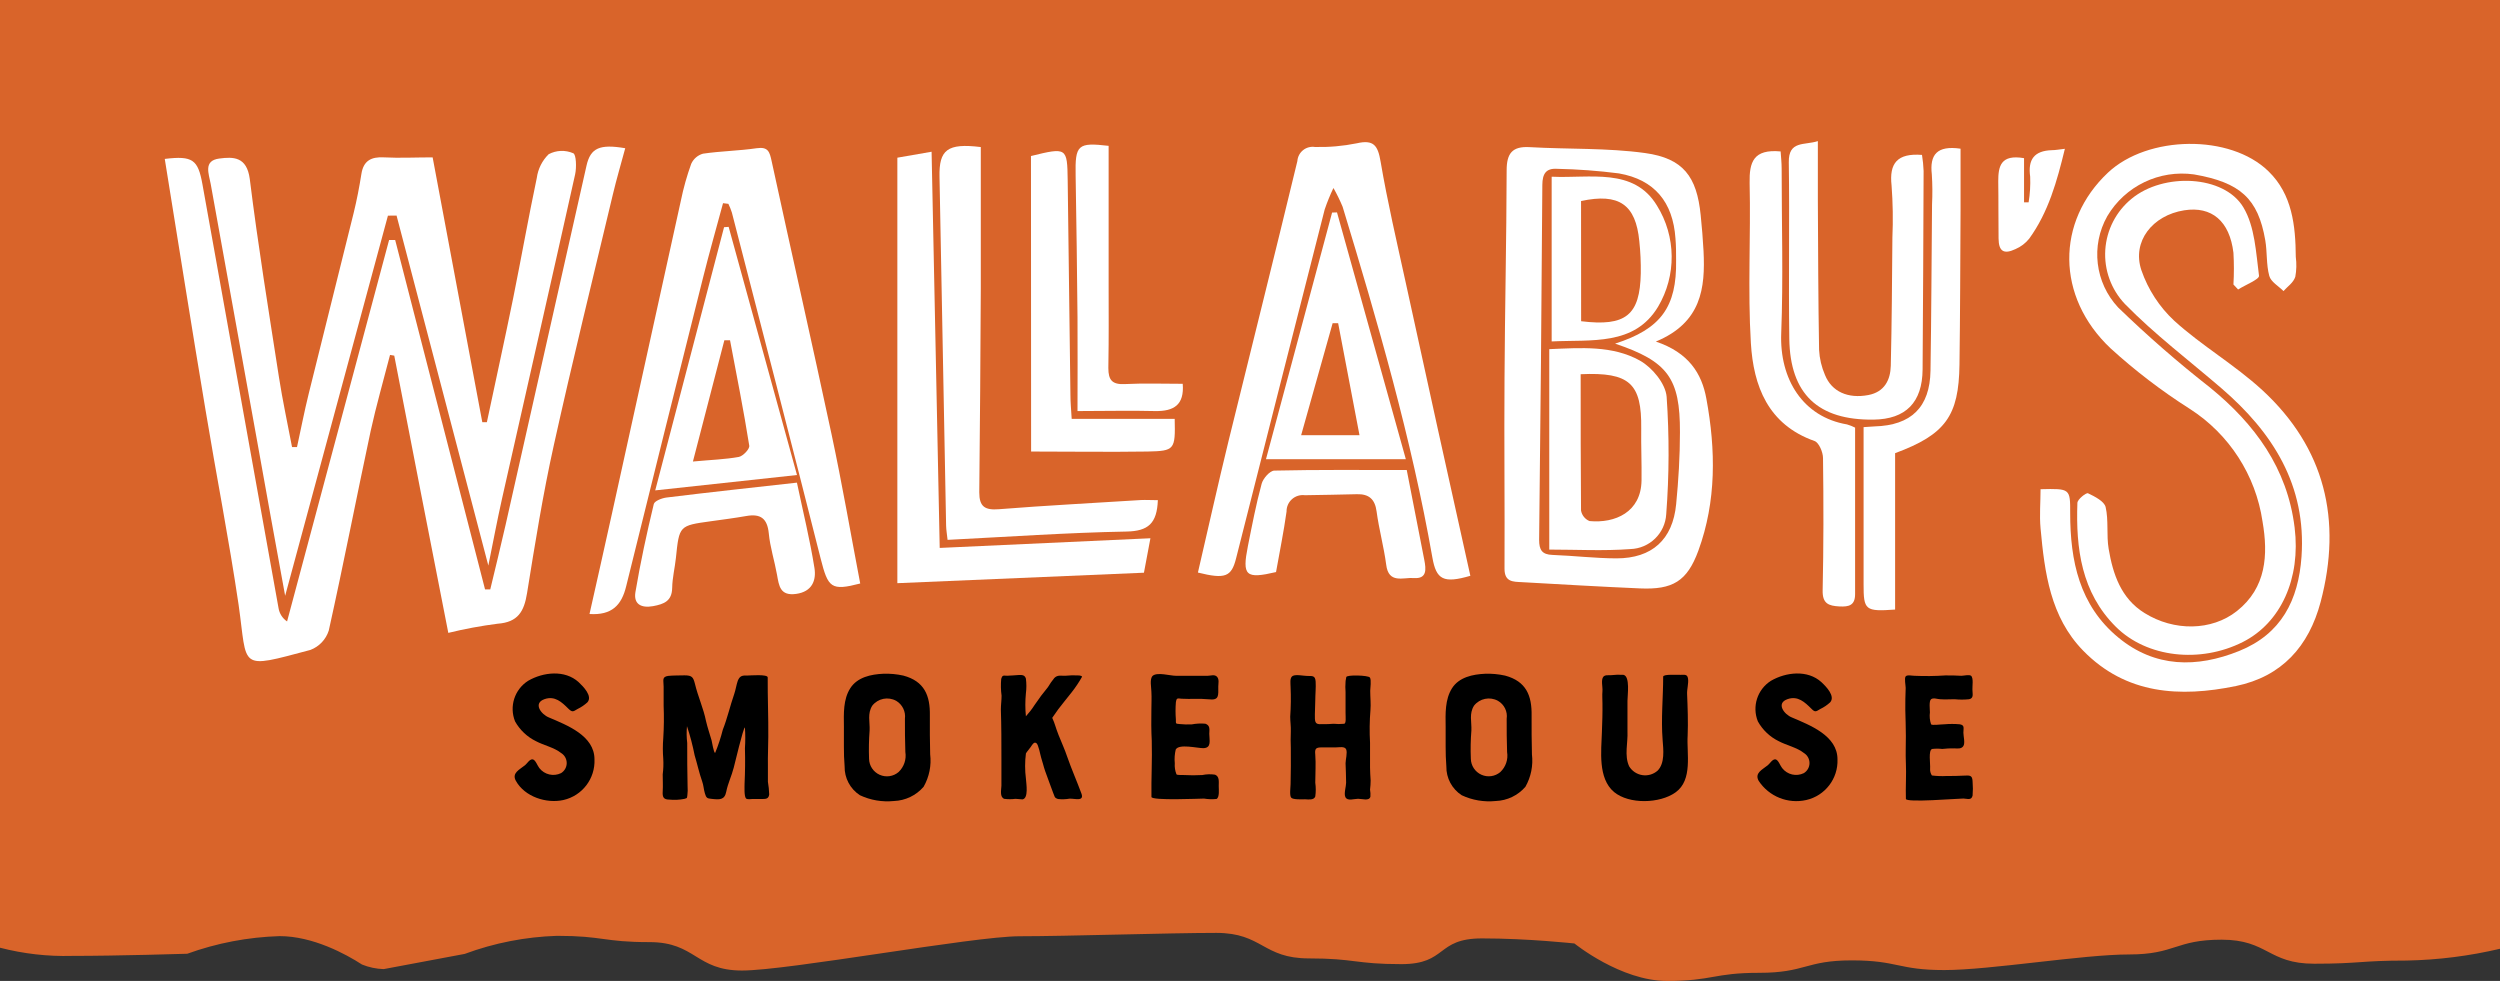 <?xml version="1.0" encoding="UTF-8"?> <svg xmlns="http://www.w3.org/2000/svg" xmlns:xlink="http://www.w3.org/1999/xlink" xmlns:xodm="http://www.corel.com/coreldraw/odm/2003" xml:space="preserve" width="190.175mm" height="74.619mm" version="1.1" style="shape-rendering:geometricPrecision; text-rendering:geometricPrecision; image-rendering:optimizeQuality; fill-rule:evenodd; clip-rule:evenodd" viewBox="0 0 190.175 74.619"><rect x="0" y="0" width="190.175" height="74.619" fill="#333333" stroke="none"/> <defs> <style type="text/css"> .fil0 {fill:#D9642A} .fil2 {fill:black} .fil1 {fill:white} </style> </defs> <g id="Layer_x0020_1">  <g id="_724766784"> <path class="fil0" d="M14.235 72.552c0,0 -5.236,0.163 -8.765,0.163 -1.844,0.05 -3.685,-0.161 -5.47,-0.623l0 -72.091 190.175 0 0 72.171c-2.33,0.55 -4.711,0.851 -7.104,0.897 -3.519,0 -3.519,0.241 -7.034,0.241 -3.513,0 -3.52,-1.829 -7.039,-1.829 -3.519,0 -3.514,1.124 -7.04,1.124 -3.524,0 -10.548,1.187 -14.062,1.187 -3.516,0 -3.521,-0.737 -7.034,-0.737 -3.514,0 -3.512,0.946 -7.027,0.946 -3.514,0 -3.514,0.618 -7.033,0.618 -3.519,0 -7.034,-2.849 -7.034,-2.849 0,0 -3.515,-0.387 -7.034,-0.387 -3.518,0 -2.618,1.958 -6.136,1.958 -3.518,0 -3.52,-0.436 -7.034,-0.436 -3.514,0 -3.52,-1.941 -7.04,-1.941 -3.52,0 -11.449,0.256 -14.968,0.256 -3.519,0 -17.593,2.607 -21.111,2.607 -3.519,0 -3.52,-2.161 -7.034,-2.161 -3.514,0 -3.52,-0.478 -7.04,-0.478 -2.4,0.076 -4.771,0.54 -7.022,1.375l-6.162 1.156c-0.567,-0.017 -1.126,-0.136 -1.651,-0.349 -1.228,-0.799 -3.745,-2.16 -6.262,-2.16 -2.403,0.072 -4.779,0.526 -7.04,1.344z"></path> <path class="fil1" d="M12.535 12.088c2.129,-0.255 2.527,0.054 2.866,1.938 1.924,10.748 3.853,21.494 5.788,32.235 0.067,0.413 0.302,0.779 0.649,1.012l7.76 -29.014 0.464 0c2.28,8.859 4.558,17.717 6.835,26.574l0.398 0c0.391,-1.641 0.799,-3.278 1.169,-4.921l6.152 -27.311c0.304,-1.347 1.002,-1.658 2.946,-1.326 -0.314,1.17 -0.656,2.321 -0.935,3.491 -1.516,6.37 -3.087,12.73 -4.503,19.125 -0.824,3.715 -1.427,7.48 -2.032,11.236 -0.224,1.396 -0.698,2.206 -2.23,2.318 -1.266,0.162 -2.521,0.395 -3.759,0.698 -1.396,-7.069 -2.747,-14.079 -4.112,-21.09l-0.321 -0.054c-0.492,1.92 -1.047,3.84 -1.47,5.77 -1.083,5.061 -2.066,10.147 -3.191,15.201 -0.217,0.677 -0.731,1.217 -1.396,1.47 -5.543,1.476 -4.765,1.448 -5.463,-3.442 -0.733,-4.967 -1.704,-9.899 -2.523,-14.856 -1.058,-6.309 -2.056,-12.641 -3.093,-19.053z"></path> <path class="fil1" d="M37.147 43.021c-2.374,-9.076 -4.674,-17.841 -6.981,-26.623l-0.656 0.007 -7.819 28.917c-0.726,-3.979 -1.445,-7.906 -2.143,-11.836 -1.18,-6.498 -2.353,-12.995 -3.52,-19.491 -0.136,-0.765 -0.582,-1.774 0.65,-1.934 1.075,-0.143 2.095,-0.149 2.322,1.55 0.625,5.04 1.441,10.06 2.22,15.082 0.276,1.78 0.659,3.543 0.995,5.313l0.379 0c0.296,-1.354 0.558,-2.712 0.89,-4.056 1.128,-4.587 2.29,-9.163 3.418,-13.746 0.241,-0.981 0.433,-1.976 0.59,-2.974 0.156,-0.999 0.742,-1.313 1.705,-1.259 1.212,0.063 2.444,0 3.714,0 1.271,6.78 2.524,13.46 3.777,20.144l0.349 0c0.663,-3.145 1.361,-6.286 2.007,-9.466 0.614,-3.037 1.151,-6.088 1.791,-9.118 0.092,-0.685 0.41,-1.319 0.904,-1.801 0.579,-0.307 1.266,-0.334 1.868,-0.073 0.227,0.087 0.261,1.083 0.143,1.609 -1.833,8.227 -3.711,16.448 -5.561,24.672 -0.363,1.613 -0.667,3.25 -1.04,5.082z"></path> <path class="fil1" d="M125.965 25.984c2.491,0.841 3.491,2.419 3.84,4.353 0.715,3.885 0.767,7.788 -0.611,11.553 -0.859,2.339 -1.958,2.978 -4.441,2.87 -2.995,-0.129 -5.989,-0.307 -8.985,-0.475 -0.656,-0.035 -1.323,0 -1.32,-1.023 0.024,-4.819 -0.035,-9.639 0,-14.458 0.028,-5.278 0.15,-10.56 0.162,-15.837 0,-1.292 0.418,-1.85 1.745,-1.774 2.932,0.171 5.892,0.049 8.789,0.45 2.897,0.402 3.934,1.78 4.227,4.726 0.091,0.907 0.171,1.819 0.217,2.729 0.138,2.814 -0.152,5.443 -3.625,6.884zm-3.107 0.157l0 0c3.491,-1.117 4.698,-2.793 4.643,-6.328 0,-0.559 0,-1.121 -0.049,-1.679 -0.189,-2.757 -1.591,-4.468 -4.3,-4.943 -1.561,-0.2 -3.131,-0.317 -4.705,-0.349 -0.856,-0.054 -1.114,0.391 -1.121,1.219 -0.058,9.004 -0.14,18.006 -0.244,27.007 0,0.764 0.217,1.117 1.016,1.145 1.625,0.059 3.246,0.258 4.869,0.262 2.699,0 4.278,-1.424 4.538,-4.119 0.178,-1.819 0.289,-3.651 0.289,-5.477 0.014,-4.119 -0.932,-5.389 -4.928,-6.737l-0.009 0.001z"></path> <path class="fil1" d="M55.001 15.457c-0.51,1.892 -1.047,3.773 -1.522,5.672 -1.964,7.817 -3.912,15.636 -5.843,23.457 -0.349,1.453 -1.093,2.231 -2.792,2.122 0.579,-2.583 1.156,-5.121 1.717,-7.679l5.236 -23.778c0.194,-0.949 0.457,-1.882 0.785,-2.792 0.17,-0.375 0.497,-0.656 0.893,-0.768 1.354,-0.199 2.737,-0.217 4.091,-0.416 0.869,-0.125 0.981,0.28 1.131,0.975 1.504,6.939 3.082,13.863 4.563,20.803 0.803,3.763 1.455,7.558 2.177,11.334 -2.216,0.576 -2.443,0.332 -3.005,-1.878 -2.213,-8.768 -4.489,-17.551 -6.758,-26.34 -0.073,-0.227 -0.161,-0.448 -0.266,-0.663l-0.408 -0.05z"></path> <path class="fil1" d="M91.126 43.553c0.792,-3.404 1.526,-6.715 2.329,-10.008 1.745,-7.1 3.52,-14.182 5.236,-21.293 0.022,-0.325 0.18,-0.625 0.433,-0.829 0.254,-0.204 0.582,-0.291 0.904,-0.242 1.067,0.026 2.134,-0.068 3.18,-0.28 1.292,-0.297 1.606,0.162 1.815,1.396 0.52,3.051 1.225,6.07 1.888,9.098 1.629,7.477 3.275,14.946 4.939,22.406 -2.045,0.596 -2.594,0.3 -2.89,-1.396 -1.595,-9.075 -4.154,-17.889 -6.827,-26.678 -0.204,-0.489 -0.437,-0.966 -0.698,-1.427 -0.254,0.531 -0.477,1.077 -0.666,1.634 -2.255,8.843 -4.501,17.686 -6.737,26.528 -0.356,1.426 -0.831,1.608 -2.905,1.092z"></path> <path class="fil1" d="M174.641 19.547c0.067,0.503 0.054,1.013 -0.038,1.512 -0.157,0.464 -0.586,0.726 -0.897,1.083 -0.379,-0.384 -0.96,-0.698 -1.083,-1.159 -0.235,-0.866 -0.15,-1.811 -0.304,-2.707 -0.548,-3.173 -1.896,-4.395 -5.421,-5.009 -2.637,-0.368 -5.238,0.883 -6.595,3.174 -1.27,2.247 -0.938,5.059 0.823,6.947 2.219,2.149 4.548,4.18 6.981,6.084 3.428,2.793 5.889,6.14 6.445,10.657 0.478,3.878 -1.047,7.247 -3.941,8.709 -3.242,1.637 -7.299,1.192 -9.659,-1.159 -2.624,-2.611 -3.047,-5.965 -2.924,-9.422 0,-0.271 0.671,-0.796 0.807,-0.734 0.516,0.245 1.235,0.611 1.34,1.047 0.236,1.019 0.054,2.133 0.23,3.177 0.325,1.933 0.942,3.78 2.73,4.886 2.24,1.396 5.103,1.372 7.026,-0.15 2.241,-1.773 2.388,-4.282 1.949,-6.814 -0.518,-3.523 -2.537,-6.649 -5.535,-8.569 -2.14,-1.359 -4.156,-2.9 -6.029,-4.608 -4.149,-3.92 -4.149,-9.639 -0.192,-13.361 3.023,-2.841 9.299,-2.957 12.217,-0.094 1.797,1.747 2.052,4.12 2.07,6.511z"></path> <path class="fil1" d="M169.898 21.642c0.046,-0.803 0.046,-1.609 0,-2.412 -0.289,-2.415 -1.651,-3.56 -3.745,-3.232 -2.405,0.379 -3.992,2.366 -3.257,4.559 0.506,1.465 1.363,2.783 2.496,3.84 2.101,1.909 4.603,3.351 6.696,5.274 4.778,4.402 6.087,9.889 4.443,16.116 -0.893,3.379 -2.955,5.679 -6.444,6.399 -4.255,0.876 -8.36,0.646 -11.62,-2.691 -2.499,-2.559 -2.932,-5.934 -3.242,-9.303 -0.091,-0.987 0,-1.993 0,-2.978 2.254,-0.054 2.259,-0.054 2.254,1.819 0,3.628 0.699,7.019 3.658,9.46 2.793,2.307 5.972,2.325 9.191,1.029 3.218,-1.296 4.516,-3.878 4.748,-7.176 0.379,-5.424 -2.178,-9.443 -6.099,-12.818 -2.46,-2.115 -5.067,-4.087 -7.33,-6.399 -1.052,-1.105 -1.595,-2.599 -1.498,-4.121 0.098,-1.523 0.827,-2.935 2.011,-3.897 2.416,-1.993 7.026,-1.804 8.496,0.666 0.873,1.462 0.956,3.431 1.187,5.199 0.034,0.276 -1.047,0.698 -1.591,1.047l-0.354 -0.38z"></path> <path class="fil1" d="M87.513 40.944c-0.21,1.117 -0.349,1.889 -0.493,2.622l-18.758 0.796 0 -32.367 2.604 -0.453c0.206,10.084 0.412,20.008 0.618,30.138l16.029 -0.735z"></path> <path class="fil1" d="M88.078 38.047c-0.066,1.773 -0.733,2.356 -2.382,2.388 -4.51,0.084 -9.016,0.401 -13.614,0.632 -0.042,-0.405 -0.105,-0.744 -0.112,-1.089 -0.17,-8.843 -0.338,-17.686 -0.502,-26.529 -0.042,-2.052 0.59,-2.576 3.141,-2.262l0 10.742c-0.023,5.175 -0.062,10.351 -0.116,15.526 0,1.089 0.426,1.365 1.491,1.282 3.595,-0.287 7.202,-0.468 10.8,-0.698 0.387,-0.018 0.785,0.009 1.294,0.009z"></path> <path class="fil1" d="M138.284 10.734l0 4.464c0.021,3.805 0.028,7.613 0.094,11.418 0.034,0.659 0.188,1.307 0.45,1.912 0.514,1.267 1.746,1.819 3.303,1.522 1.215,-0.234 1.673,-1.137 1.701,-2.223 0.079,-3.249 0.094,-6.503 0.123,-9.756 0.057,-1.32 0.036,-2.641 -0.063,-3.958 -0.189,-1.697 0.433,-2.475 2.314,-2.329 0.066,0.403 0.107,0.81 0.123,1.218 -0.016,5.033 -0.042,10.068 -0.077,15.103 -0.017,2.51 -1.281,3.784 -3.728,3.816 -4.217,0.054 -6.354,-1.937 -6.412,-6.157 -0.064,-4.472 0.028,-8.943 -0.038,-13.415 -0.026,-1.678 1.188,-1.277 2.211,-1.615z"></path> <path class="fil1" d="M78.427 11.868c2.729,-0.671 2.757,-0.646 2.792,1.836 0.07,6.001 0.136,10.35 0.209,16.35 0,0.551 0.054,1.107 0.095,1.808l7.836 0c0.054,2.349 0,2.443 -2.067,2.486 -2.943,0.045 -5.888,0 -8.856,0l-0.01 -22.48z"></path> <path class="fil1" d="M135.452 11.519c0.029,0.425 0.078,0.866 0.078,1.306 0,4.188 0.128,8.35 -0.032,12.517 -0.14,3.525 1.672,6.377 5.001,6.943 0.214,0.061 0.42,0.143 0.618,0.244l0 12.667c0,0.855 -0.468,0.975 -1.191,0.936 -0.823,-0.045 -1.3,-0.209 -1.277,-1.225 0.073,-3.351 0.073,-6.709 0.028,-10.06 0,-0.45 -0.31,-1.18 -0.646,-1.299 -3.546,-1.253 -4.646,-4.189 -4.842,-7.445 -0.244,-4.049 0,-8.123 -0.095,-12.184 -0.029,-1.574 0.273,-2.594 2.357,-2.399z"></path> <path class="fil1" d="M49.843 37.304l5.236 -20.021 0.349 -0.025c1.714,6.223 3.424,12.448 5.199,18.877l-10.784 1.169zm5.691 -11.418l0 0 -0.433 0 -2.391 9.222c1.396,-0.13 2.46,-0.163 3.49,-0.349 0.325,-0.063 0.838,-0.608 0.796,-0.855 -0.426,-2.684 -0.957,-5.35 -1.462,-8.017z"></path> <path class="fil1" d="M149.139 11.31l0 4.705c-0.021,3.906 -0.028,7.812 -0.081,11.718 -0.052,3.906 -1.058,5.316 -4.897,6.74l0 11.896c-2.274,0.163 -2.402,0.049 -2.398,-1.927l0 -11.951c0.35,-0.024 0.596,-0.045 0.831,-0.054 2.793,-0.077 4.213,-1.459 4.259,-4.237 0.066,-4.217 0.079,-8.43 0.117,-12.646 0.038,-0.763 0.033,-1.528 -0.017,-2.29 -0.17,-1.491 0.384,-2.215 2.186,-1.953z"></path> <path class="fil1" d="M101.706 16.158l5.236 18.773 -10.639 0c1.673,-6.23 3.35,-12.484 5.03,-18.762l0.373 -0.011zm-2.73 16.949l0 0 4.441 0 -1.624 -8.52 -0.42 0c-0.787,2.801 -1.572,5.596 -2.396,8.521l-0.001 -0.001z"></path> <path class="fil1" d="M84.333 11.094l0 10.471c0,2.691 0.021,3.736 -0.021,6.434 0,0.92 0.297,1.263 1.246,1.218 1.466,-0.073 2.935,-0.021 4.412,-0.021 0.129,1.61 -0.674,2.095 -2.095,2.074 -1.875,-0.049 -3.749,0 -5.909,0 0,-2.908 0.017,-4.189 0,-7.104 -0.028,-3.613 -0.087,-7.222 -0.143,-10.821 -0.045,-2.338 0.161,-2.523 2.51,-2.251z"></path> <path class="fil1" d="M60.622 36.714c0.471,2.237 0.992,4.353 1.333,6.493 0.15,0.939 -0.174,1.804 -1.396,1.972 -1.222,0.167 -1.3,-0.615 -1.452,-1.459 -0.185,-1.047 -0.527,-2.094 -0.625,-3.141 -0.111,-1.145 -0.628,-1.516 -1.704,-1.327 -0.901,0.157 -1.808,0.276 -2.716,0.401 -2.398,0.331 -2.392,0.331 -2.646,2.792 -0.08,0.758 -0.271,1.512 -0.283,2.269 -0.017,1.016 -0.625,1.239 -1.452,1.396 -0.911,0.163 -1.497,-0.154 -1.344,-1.071 0.379,-2.245 0.862,-4.478 1.396,-6.694 0.054,-0.237 0.625,-0.457 0.975,-0.499 3.26,-0.402 6.538,-0.754 9.914,-1.132z"></path> <path class="fil1" d="M107.011 35.754c0.43,2.196 0.89,4.521 1.337,6.848 0.133,0.698 0.22,1.449 -0.806,1.369 -0.796,-0.059 -1.917,0.464 -2.095,-1.023 -0.178,-1.354 -0.548,-2.684 -0.729,-4.038 -0.126,-0.949 -0.59,-1.34 -1.501,-1.316 -1.316,0.031 -2.635,0.059 -3.953,0.077 -0.356,-0.047 -0.715,0.062 -0.983,0.301 -0.269,0.239 -0.419,0.583 -0.413,0.942 -0.217,1.55 -0.531,3.087 -0.8,4.603 -2.31,0.541 -2.59,0.29 -2.143,-1.962 0.318,-1.591 0.621,-3.187 1.047,-4.751 0.108,-0.408 0.625,-0.998 0.967,-1.005 3.265,-0.076 6.557,-0.044 10.072,-0.044z"></path> <path class="fil1" d="M153.969 12.032l0 3.357 0.348 0c0.106,-0.642 0.145,-1.294 0.119,-1.944 -0.185,-1.323 0.314,-1.975 1.641,-2.021 0.275,0 0.547,-0.054 0.998,-0.105 -0.601,2.482 -1.253,4.82 -2.712,6.834 -0.279,0.348 -0.638,0.621 -1.047,0.796 -0.89,0.419 -1.274,0.167 -1.285,-0.8 -0.021,-1.452 0,-2.904 -0.024,-4.36 0.001,-1.141 0.182,-2.063 1.961,-1.759z"></path> <path class="fil1" d="M117.853 41.807l0 -15.247c2.426,-0.102 4.814,-0.29 6.89,0.869 0.932,0.52 1.955,1.745 2.038,2.754 0.206,2.973 0.196,5.957 -0.031,8.929 -0.084,1.458 -1.267,2.61 -2.726,2.656 -2.052,0.154 -4.122,0.039 -6.171,0.039zm2.388 -13.341l0 0c0,3.512 0,6.94 0.028,10.368 0.063,0.36 0.305,0.662 0.642,0.803 1.937,0.185 3.93,-0.666 3.961,-3.099 0.018,-1.316 -0.042,-2.628 -0.024,-3.941 0.042,-3.424 -0.866,-4.3 -4.608,-4.13z"></path> <path class="fil1" d="M118.035 13.442c2.924,0.14 6.237,-0.719 8.007,2.192 1.467,2.353 1.498,5.328 0.081,7.711 -1.808,2.978 -5.036,2.478 -8.088,2.628l0 -12.531zm2.241 10.993l0 0c3.404,0.419 4.475,-0.457 4.538,-3.648 0.012,-0.816 -0.025,-1.632 -0.112,-2.443 -0.27,-2.792 -1.542,-3.672 -4.432,-3.051l0.006 9.142z"></path> <path class="fil2" d="M42.858 60.858c-1.306,0.287 -2.943,-0.255 -3.609,-1.448 -0.349,-0.611 0.283,-0.866 0.698,-1.207 0.143,-0.116 0.349,-0.468 0.569,-0.44 0.22,0.028 0.37,0.496 0.513,0.666 0.39,0.501 1.077,0.661 1.648,0.384 0.269,-0.163 0.433,-0.454 0.433,-0.768 0,-0.314 -0.165,-0.605 -0.433,-0.768 -0.513,-0.412 -1.323,-0.583 -1.902,-0.893 -0.674,-0.328 -1.23,-0.854 -1.595,-1.508 -0.456,-1.134 -0.038,-2.432 0.995,-3.087 1.151,-0.666 2.793,-0.852 3.84,0.102 0.349,0.325 1.083,1.064 0.67,1.535 -0.225,0.206 -0.479,0.378 -0.754,0.51 -0.349,0.213 -0.398,0.255 -0.698,-0.028 -0.495,-0.496 -1.023,-0.995 -1.805,-0.726 -0.911,0.314 -0.255,1.166 0.328,1.396 1.364,0.583 3.466,1.379 3.466,3.183 0.065,1.469 -0.93,2.773 -2.364,3.097z"></path> <path class="fil2" d="M58.443 56.097c0,0.699 -0.042,1.424 -0.028,2.133l0 1.239c0.054,0.318 0.087,0.64 0.098,0.963 -0.042,0.314 -0.212,0.349 -0.51,0.349l-0.781 0c-0.087,0 -0.37,0.054 -0.472,-0.042 -0.154,-0.157 -0.111,-0.924 -0.111,-1.124 0.042,-0.893 0.054,-1.791 0.028,-2.687 0.035,-0.53 0.035,-1.062 0,-1.591 -0.129,0 -0.782,2.831 -0.852,3.058 -0.157,0.625 -0.444,1.192 -0.57,1.832 -0.125,0.641 -0.513,0.611 -1.124,0.542 -0.328,-0.028 -0.398,-0.07 -0.499,-0.412 -0.101,-0.342 -0.097,-0.611 -0.212,-0.925 -0.227,-0.639 -0.37,-1.323 -0.569,-1.975 -0.148,-0.75 -0.343,-1.49 -0.583,-2.216 -0.039,0.425 -0.033,0.853 0.018,1.277 0,1.096 0,2.189 0.028,3.285 0.018,0.233 0.013,0.467 -0.017,0.698 -0.042,0.271 0,0.185 -0.227,0.271 -0.378,0.074 -0.765,0.093 -1.149,0.054 -0.444,0 -0.527,-0.199 -0.499,-0.625 0.027,-0.426 0,-0.869 0,-1.295 0.051,-0.391 0.065,-0.786 0.042,-1.18 -0.042,-0.521 -0.042,-1.044 0,-1.564 0.053,-0.828 0.062,-1.657 0.028,-2.485l0 -1.438c0,-0.487 -0.154,-0.75 0.349,-0.823 0.398,-0.042 0.838,-0.028 1.239,-0.042 0.579,0 0.666,0.143 0.796,0.653 0.227,0.953 0.652,1.878 0.838,2.816 0.115,0.496 0.283,0.981 0.426,1.477 0.028,0.087 0.157,0.953 0.271,0.953 0.236,-0.573 0.431,-1.162 0.582,-1.763 0.349,-0.879 0.555,-1.818 0.869,-2.716 0.112,-0.325 0.157,-0.68 0.271,-1.009 0.157,-0.384 0.349,-0.412 0.74,-0.398 0.199,0 1.536,-0.115 1.536,0.143 -0.01,1.501 0.059,3.033 0.045,4.569z"></path> <path class="fil2" d="M70.758 57.378c0.104,0.856 -0.071,1.723 -0.499,2.472 -0.569,0.66 -1.388,1.052 -2.259,1.083 -0.886,0.09 -1.78,-0.061 -2.587,-0.44 -0.741,-0.481 -1.181,-1.31 -1.163,-2.193 -0.087,-1.009 -0.041,-2.032 -0.054,-3.027 -0.012,-0.995 -0.059,-2.063 0.482,-2.914 0.541,-0.852 1.591,-1.065 2.517,-1.107 0.511,-0.018 1.022,0.029 1.521,0.14 1.606,0.429 2.046,1.521 2.018,3.044 -0.004,0.98 -0.004,1.975 0.024,2.942zm-2.587 -4.067l0 0c-0.615,-0.338 -1.384,-0.182 -1.818,0.37 -0.384,0.611 -0.171,1.222 -0.202,1.888 -0.054,0.716 -0.068,1.434 -0.042,2.15 0.009,0.528 0.323,1.002 0.804,1.218 0.481,0.216 1.044,0.135 1.444,-0.209 0.411,-0.392 0.604,-0.961 0.513,-1.522 -0.032,-0.838 -0.032,-1.693 -0.032,-2.53 0.071,-0.547 -0.191,-1.084 -0.666,-1.365l-0.001 -0.001z"></path> <path class="fil2" d="M80.982 53.34c-0.335,0.405 -0.648,0.828 -0.939,1.267 0.213,0.454 0.241,0.698 0.482,1.306 0.241,0.607 0.472,1.096 0.657,1.651 0.325,0.936 0.736,1.861 1.079,2.792 0.241,0.639 -0.496,0.384 -0.898,0.398 -0.29,0.051 -0.586,0.06 -0.879,0.028 -0.3,-0.098 -0.241,-0.185 -0.37,-0.468 -0.213,-0.541 -0.398,-1.11 -0.611,-1.665 -0.116,-0.325 -0.185,-0.667 -0.297,-0.995 -0.073,-0.227 -0.202,-1.009 -0.369,-1.124 -0.168,-0.115 -0.287,0.073 -0.425,0.286 -0.102,0.157 -0.287,0.35 -0.37,0.496 -0.082,0.637 -0.082,1.282 0,1.92 0.028,0.398 0.212,1.494 -0.258,1.578 -0.126,0 -0.398,-0.042 -0.538,-0.042 -0.284,0.037 -0.572,0.037 -0.856,0 -0.349,-0.143 -0.227,-0.653 -0.212,-0.995l0 -2.032c0,-1.267 0,-2.517 -0.042,-3.77 0,-0.349 0.054,-0.698 0.054,-1.047 -0.058,-0.423 -0.067,-0.852 -0.028,-1.277 0.097,-0.325 0.171,-0.244 0.454,-0.244 0.283,0 0.582,-0.042 0.869,-0.054 0.287,-0.012 0.468,0 0.555,0.271 0.049,0.373 0.049,0.751 0,1.124 -0.057,0.581 -0.057,1.165 0,1.745 0.246,-0.27 0.47,-0.561 0.667,-0.869 0.312,-0.466 0.649,-0.916 1.008,-1.347 0.145,-0.245 0.308,-0.478 0.487,-0.698 0.255,-0.255 0.51,-0.157 0.838,-0.171 0.307,-0.03 0.616,-0.04 0.925,-0.028 0.07,0 0.297,0 0.349,0.102 -0.234,0.417 -0.5,0.815 -0.796,1.191 -0.186,0.232 -0.362,0.445 -0.536,0.672z"></path> <path class="fil2" d="M87.614 56.355c-0.042,-0.796 -0.042,-1.609 -0.028,-2.391 0,-0.454 0.028,-0.893 0,-1.347 0,-0.314 -0.154,-0.97 0.102,-1.211 0.349,-0.297 1.337,0 1.745,0l2.446 0c0.213,0 0.513,-0.125 0.698,0.073 0.185,0.199 0.098,0.524 0.098,0.74 0,0.698 0.087,1.079 -0.751,0.975 -0.698,-0.07 -1.351,0 -2.035,-0.042 -0.325,-0.028 -0.384,-0.084 -0.44,0.271 -0.035,0.434 -0.035,0.871 0,1.306 0,0.349 -0.028,0.314 0.283,0.349 0.303,0.03 0.607,0.04 0.911,0.028 0.344,-0.067 0.697,-0.085 1.047,-0.054 0.37,0.128 0.314,0.412 0.3,0.768 0,0.482 0.199,1.079 -0.457,1.093 -0.468,0 -1.846,-0.349 -2.094,0.102 -0.083,0.342 -0.108,0.696 -0.073,1.047 -0.022,0.286 0.022,0.574 0.128,0.841 0.054,0.07 0.37,0.042 0.57,0.054 0.465,0.027 0.931,0.027 1.396,0 0.318,-0.067 0.645,-0.076 0.967,-0.028 0.349,0.143 0.282,0.524 0.282,0.867 0,0.241 0.073,0.855 -0.167,0.981 -0.318,0.034 -0.638,0.024 -0.954,-0.029 -0.27,0 -3.997,0.171 -3.997,-0.126 -0.023,-1.396 0.064,-2.844 0.023,-4.265z"></path> <path class="fil2" d="M104.205 51.536c0.129,0.171 0.028,0.812 0.028,1.009 0,0.487 0.059,1.009 0.017,1.48 -0.068,0.822 -0.078,1.648 -0.031,2.472l0 1.892c0,0.314 0.028,0.652 0.045,0.981 -0.001,0.233 -0.017,0.466 -0.045,0.698 0.032,0.177 0.041,0.358 0.028,0.538 -0.097,0.349 -0.625,0.157 -0.935,0.157 -0.31,0 -0.812,0.199 -0.967,-0.125 -0.13,-0.258 0.054,-0.813 0.054,-1.096 0,-0.499 -0.028,-0.981 -0.042,-1.48 0,-0.271 0.157,-0.824 0.042,-1.065 -0.115,-0.241 -0.527,-0.143 -0.768,-0.143l-1.079 0c-0.471,0 -0.542,0.101 -0.499,0.555 0.054,0.698 0,1.421 0,2.133 0.05,0.347 0.05,0.7 0,1.047 -0.101,0.28 -0.482,0.231 -0.768,0.213 -0.227,0 -0.925,0.042 -1.065,-0.126 -0.14,-0.167 -0.045,-0.812 -0.045,-1.029 0.017,-0.92 0.031,-1.833 0.017,-2.757 -0.017,-0.398 -0.017,-0.812 0,-1.222 0.018,-0.41 -0.045,-0.768 -0.045,-1.152 0.053,-0.752 0.062,-1.506 0.028,-2.258 0,-0.244 -0.084,-0.698 0.157,-0.838 0.241,-0.14 0.856,0 1.124,0 0.384,0 0.596,-0.031 0.625,0.425 0.029,0.457 -0.028,0.981 -0.028,1.449 0,0.468 -0.042,0.911 -0.028,1.365 0.014,0.454 0.213,0.44 0.639,0.426 0.256,0.005 0.513,-0.005 0.768,-0.028 0.273,0.028 0.549,0.028 0.823,0 0.158,-0.042 0.101,-0.482 0.101,-0.852l0 -1.563c-0.021,-0.26 -0.021,-0.522 0,-0.782 0,-0.116 0.054,-0.271 0.054,-0.349 0.004,-0.198 1.682,-0.145 1.794,0.026z"></path> <path class="fil2" d="M116.534 57.378c0.103,0.856 -0.07,1.722 -0.495,2.472 -0.57,0.66 -1.39,1.053 -2.262,1.083 -0.886,0.09 -1.78,-0.061 -2.587,-0.44 -0.741,-0.481 -1.181,-1.309 -1.166,-2.192 -0.084,-1.009 -0.042,-2.032 -0.054,-3.027 -0.013,-0.995 -0.054,-2.063 0.482,-2.914 0.536,-0.851 1.591,-1.065 2.517,-1.107 0.511,-0.018 1.022,0.029 1.522,0.14 1.605,0.429 2.045,1.522 2.018,3.044 -0.002,0.979 -0.002,1.974 0.026,2.941zm-2.587 -4.067l0 0c-0.615,-0.338 -1.385,-0.182 -1.819,0.37 -0.384,0.611 -0.171,1.222 -0.199,1.888 -0.058,0.716 -0.072,1.434 -0.042,2.15 0.01,0.526 0.323,0.999 0.803,1.215 0.48,0.216 1.042,0.136 1.442,-0.206 0.413,-0.391 0.605,-0.961 0.513,-1.522 -0.032,-0.838 -0.032,-1.693 -0.032,-2.53 0.081,-0.549 -0.184,-1.091 -0.666,-1.365l-0.001 -0.001z"></path> <path class="fil2" d="M127.797 51.336c0.349,0 0.555,-0.07 0.611,0.283 0.056,0.352 -0.087,0.796 -0.07,1.18 0.042,0.981 0.084,2.147 0.042,3.159 -0.087,1.347 0.412,3.368 -0.925,4.321 -1.191,0.852 -3.525,0.921 -4.677,-0.032 -1.236,-1.047 -0.967,-3.11 -0.921,-4.562 0.028,-0.726 0.054,-1.462 0.042,-2.189 0,-0.314 -0.028,-0.611 0,-0.925 0.028,-0.314 -0.129,-0.852 0.07,-1.093 0.143,-0.157 0.384,-0.101 0.569,-0.116 0.316,-0.037 0.635,-0.046 0.953,-0.028 0.527,0.101 0.311,1.564 0.311,1.975l0 2.332c0.045,0.852 -0.255,1.833 0.129,2.656 0.22,0.36 0.587,0.604 1.004,0.667 0.416,0.064 0.84,-0.061 1.157,-0.339 0.569,-0.57 0.44,-1.606 0.384,-2.332 -0.129,-1.62 0.042,-3.225 0.042,-4.819 -0.001,-0.21 1.095,-0.126 1.28,-0.14z"></path> <path class="fil2" d="M137.398 60.858c-1.388,0.313 -2.824,-0.264 -3.609,-1.448 -0.35,-0.611 0.283,-0.866 0.697,-1.207 0.144,-0.116 0.35,-0.468 0.569,-0.44 0.221,0.028 0.37,0.496 0.514,0.666 0.388,0.502 1.078,0.663 1.648,0.384 0.268,-0.163 0.432,-0.454 0.432,-0.768 0,-0.314 -0.164,-0.605 -0.432,-0.768 -0.514,-0.412 -1.323,-0.583 -1.906,-0.893 -0.673,-0.328 -1.228,-0.854 -1.591,-1.508 -0.457,-1.134 -0.038,-2.432 0.995,-3.087 1.152,-0.666 2.792,-0.852 3.839,0.102 0.35,0.325 1.079,1.064 0.667,1.535 -0.225,0.207 -0.478,0.379 -0.754,0.51 -0.349,0.213 -0.398,0.255 -0.68,-0.028 -0.499,-0.496 -1.024,-0.995 -1.805,-0.726 -0.91,0.314 -0.259,1.166 0.329,1.396 1.36,0.583 3.466,1.379 3.466,3.183 0.057,1.47 -0.943,2.772 -2.377,3.097z"></path> <path class="fil2" d="M144.979 58.031c-0.029,-0.681 0,-1.365 0,-2.046 0,-0.68 -0.029,-1.295 -0.042,-1.975 0,-0.569 0,-1.11 0.028,-1.679 0,-0.185 -0.115,-0.74 0,-0.879 0.116,-0.139 0.482,-0.045 0.667,-0.045 0.787,0.035 1.574,0.025 2.36,-0.028 0.412,0 0.812,0 1.207,0.028 0.186,0 0.601,-0.111 0.741,0 0.198,0.171 0.087,0.812 0.102,1.047 0,0.325 0.126,0.666 -0.259,0.737 -0.363,0.037 -0.729,0.037 -1.092,0 -0.371,0 -0.741,0.028 -1.096,0 -0.2,0 -0.524,-0.14 -0.699,0 -0.174,0.14 -0.087,0.782 -0.087,0.995 -0.042,0.306 -0.012,0.618 0.087,0.911 0.07,0.101 0.74,0 1.009,0 0.392,-0.035 0.787,-0.035 1.179,0 0.384,0.07 0.271,0.286 0.271,0.638 0,0.271 0.144,0.782 0,1.012 -0.143,0.23 -0.425,0.196 -0.697,0.181 -0.305,-0.006 -0.609,0.009 -0.911,0.045 -0.255,-0.03 -0.512,-0.03 -0.767,0 -0.31,0.084 -0.125,1.152 -0.157,1.49 -0.016,0.186 0.032,0.371 0.136,0.527 0.371,0.048 0.748,0.061 1.121,0.04 0.482,0 0.824,0 1.306,-0.028 0.482,-0.029 0.656,-0.029 0.669,0.468 0.029,0.349 0.029,0.699 0,1.047 -0.086,0.384 -0.383,0.241 -0.697,0.227 -0.453,0 -4.377,0.328 -4.377,0.028 -0.03,-0.85 0.04,-1.872 -0.001,-2.741z"></path> </g> </g> </svg> 
